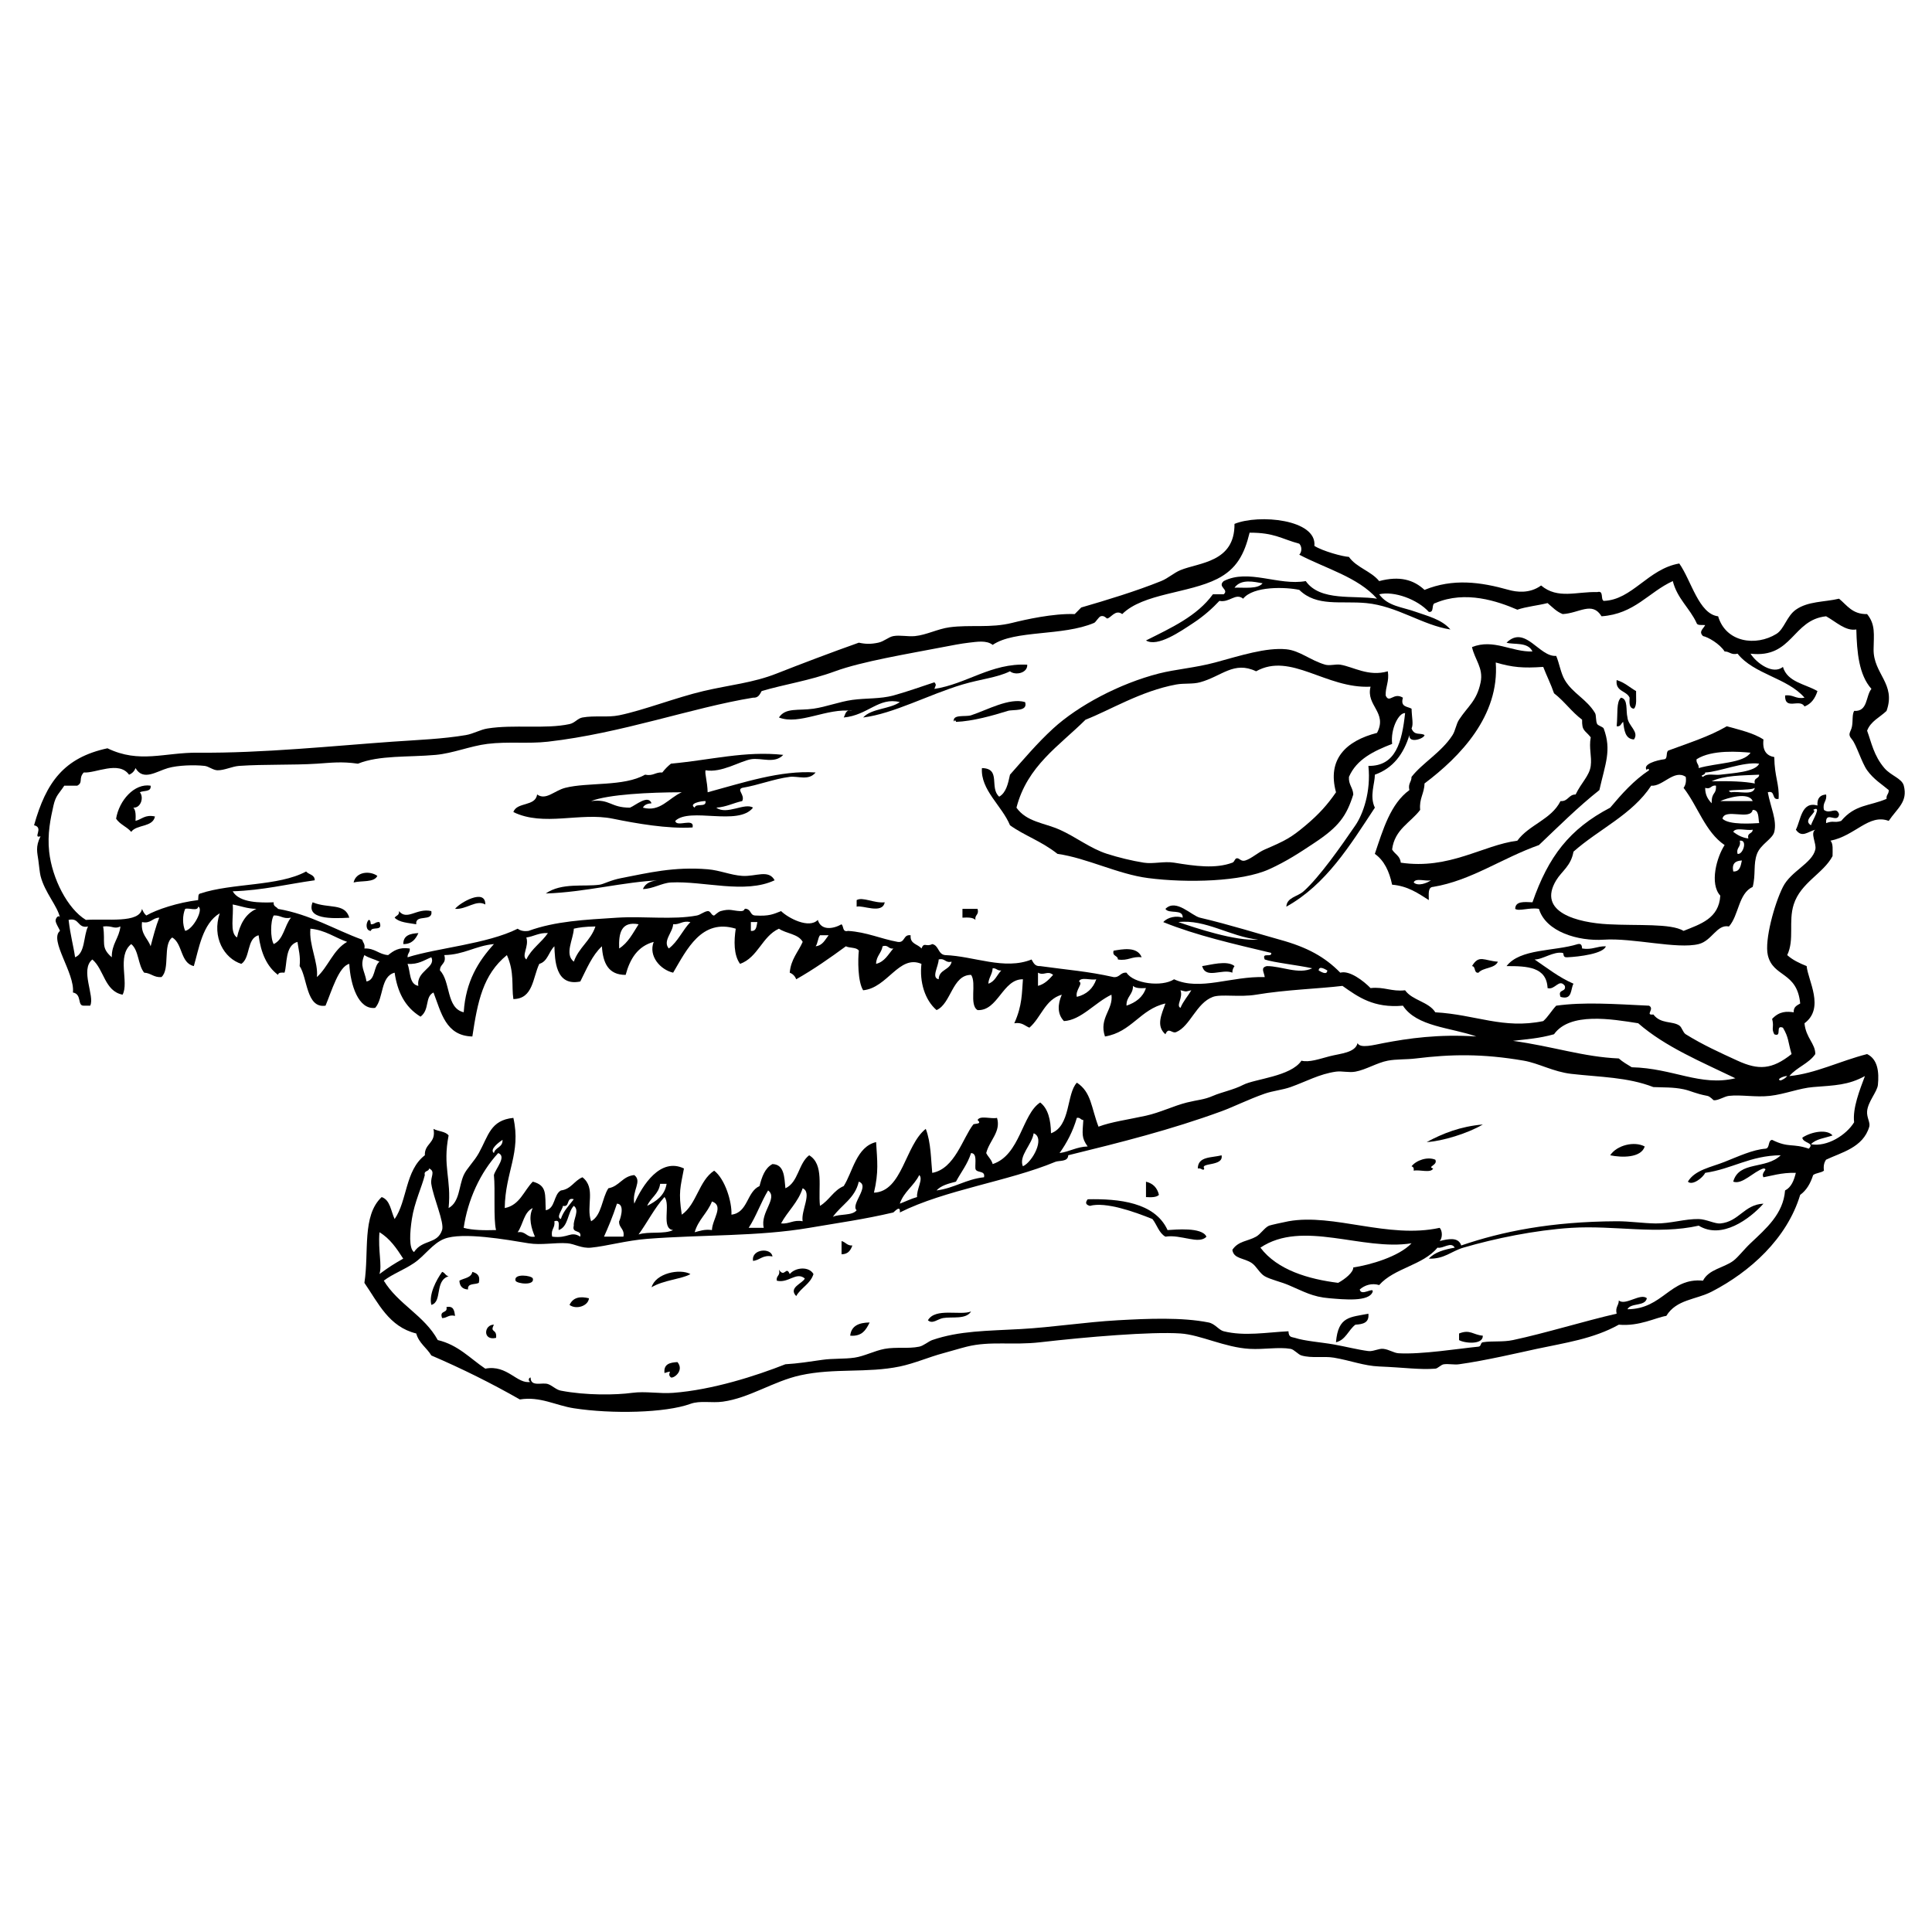 <?xml version="1.0" encoding="UTF-8"?>
<!-- Uploaded to: ICON Repo, www.svgrepo.com, Generator: ICON Repo Mixer Tools -->
<svg fill="#000000" width="800px" height="800px" version="1.1" viewBox="144 144 512 512" xmlns="http://www.w3.org/2000/svg">
 <g fill-rule="evenodd">
  <path d="m511.79 321.9c0.418 2.762-0.648 4.008-0.574 6.41 0.984 2.25 2.059-0.969 4.574 0.586-0.746 2.512 1.184 2.293 2.289 2.914 0.07 2.527 0.539 4.035 0 5.25 0.785 2.023 2.356 1.035 3.438 1.746-0.121 0.973-4.25 2.344-4.008 0-1.547 5.031-4.34 8.793-9.156 10.496 0.008 2.34-1.469 5.695 0 8.742-6.598 9.992-12.863 20.32-23.457 26.234 0.105-2.461 2.949-2.625 4.574-4.078 4.18-3.723 9.906-11.891 13.734-17.492 1.953-2.852 4.164-8.805 3.434-15.738 7.269 0.121 8.902-6.352 9.727-13.992-1.672-0.133-3.902 4.172-3.434 8.16-4.82 1.891-9.402 4.023-11.445 8.746-0.152 2.098 1.059 2.809 1.148 4.664-1.797 5.719-3.824 8.535-10.301 12.824-3.91 2.594-7.34 4.879-12.016 6.996-7.262 3.293-21.68 3.676-32.043 2.336-8.055-1.043-16.203-5.305-24.031-6.418-4.258-3.379-8.828-4.867-12.586-7.578-2.109-5.152-7.836-9.348-7.438-15.156 5.172 0.09 1.883 5.215 4.578 7.578 1.828-1.051 2.352-3.43 2.859-5.828 3.57-4.012 7.125-8.285 11.445-12.242 6.586-6.035 17.531-11.898 28.031-14.578 4.375-1.117 9.723-1.52 14.879-2.914 6.758-1.828 13.508-4.027 18.883-3.5 3.566 0.352 6.348 2.934 10.301 4.082 1.141 0.336 2.824-0.188 4 0 3.461 0.559 7.473 3.258 12.594 1.75zm-34.906 0c-5.918-2.82-9.074 1.328-14.875 2.914-1.945 0.535-4.215 0.203-6.297 0.586-9.383 1.723-17.66 6.867-24.031 9.328-6.945 6.91-15.461 12.227-18.309 23.316 2.711 3.801 7.305 3.996 11.445 5.832 4.309 1.91 8.109 4.984 12.586 6.41 2.957 0.945 6.617 1.848 9.727 2.332 2.481 0.395 5.328-0.43 8.012 0 5.578 0.906 10.938 1.676 15.449 0 0.602-0.219 0.605-1.07 1.145-1.16 0.746-0.129 1.082 0.965 2.289 0.582 1.703-0.547 3.34-2.137 5.148-2.914 5.508-2.375 6.941-3.109 10.871-6.418 3.512-2.949 5.766-5.488 8.012-8.742-2.394-8.758 2.629-13.629 10.871-15.742 2.863-5.457-3.016-7.195-1.715-12.246-11.809 0.598-21.125-9.223-30.328-4.078z"/>
  <path d="m572.43 324.23c2.074 0.605 3.441 1.934 5.148 2.914-0.066 1.68 0.312 3.816-0.574 4.664-1.25-0.086-1.227-1.469-1.141-2.914-0.809-1.898-3.809-1.562-3.434-4.664"/>
  <path d="m573.58 328.89c1.945 0.348 1.238 3.402 1.715 5.246 0.168 2.238 3.184 3.766 1.715 5.832-2.34-0.141-2.566-2.434-2.856-4.664-0.582 0.375-0.594 1.34-1.719 1.164 0.336-3.398-0.152-6.438 1.145-7.578"/>
  <path d="m183.92 352.21c0.211 1.77-1.863 1.211-2.859 1.75 1.117 1.309 0.309 4.188-1.715 4.078 0.656 0.691 0.645 2.062 0.57 3.5 1.695-0.41 2.492-1.734 5.152-1.164-0.574 2.918-4.852 2.055-6.297 4.078-1.137-1.367-3.027-1.969-4.004-3.496 0.797-4.828 4.844-9.438 9.152-8.746"/>
  <path d="m244 376.12c-0.871 1.832-4.172 1.188-6.293 1.746 0.641-2.891 4.312-3.168 6.293-1.746"/>
  <path d="m272.61 383.7c-2.371-1.367-4.961 1.355-8.012 1.164 1.145-1.574 8.082-5.602 8.012-1.164"/>
  <path d="m378.46 383.12c-0.625 3.262-5.965 0.645-7.438 1.16v-1.746c1.625-0.934 4.617 0.887 7.438 0.586"/>
  <path d="m226.84 383.12c4.254 1.75 8.562 0.082 9.73 4.078-4.711 0.27-11.52 0.43-9.73-4.078"/>
  <path d="m399.06 384.86h4.004c0.477 1.648-0.805 1.512-0.57 2.918-0.676-0.676-2.019-0.664-3.434-0.586v-2.332"/>
  <path d="m249.73 385.45c2.184 2.637 4.691-0.902 8.582 0 0.508 3.043-4.328 0.641-4.004 3.492-2.109-0.379-4.504-0.461-5.723-1.746 0.367-0.594 1.312-0.605 1.145-1.746"/>
  <path d="m241.71 387.78c0.555 0.016 0.445 0.711 0.57 1.16 1.027 0.078 1.207-0.711 2.289-0.578 1.066 2.637-2.055 1.012-2.289 2.332-1.453-0.059-1.352-2.176-0.57-2.914"/>
  <path d="m254.88 391.28c-0.738 1.586-1.703 2.93-4.004 2.914-0.012-2.344 1.84-2.785 4.004-2.914"/>
  <path d="m569.57 394.78c-0.648 1.949-6.992 2.769-10.297 2.914-1.285 0.055-0.711-1.09-1.145-1.168-2.461-0.445-5.277 1.75-7.441 1.75 3.324 2.246 6.422 4.731 10.301 6.414-0.828 1.484-0.23 4.426-3.434 3.496-0.828-2.203 1.574-1.117 1.145-2.914-1.531-2.082-2.598 1.191-4.578 0.582-0.254-5.606-5.344-5.848-10.871-5.828 3.602-4.688 12.617-3.863 18.887-5.832 0.973-0.215 1.078 0.457 1.141 1.168 2.715 0.43 3.938-0.66 6.293-0.582"/>
  <path d="m446.55 397.69c-2.613-0.332-3.566 1.031-6.293 0.582-0.012-1.16-1.562-0.742-1.145-2.332 2.16-0.344 6.277-1.254 7.438 1.75"/>
  <path d="m540.96 398.86c-0.836 1.871-3.902 1.465-5.144 2.914-1.32 0.18-0.637-1.684-1.719-1.746 1.852-3.148 3.207-1.418 6.863-1.168"/>
  <path d="m471.16 400.02c-0.301 0.469-0.598 0.945-0.57 1.746-2.789-1.133-7.019 1.82-8.012-1.746 1.996-0.234 6.59-1.656 8.582 0"/>
  <path d="m536.96 442c-3.867 2.328-10.809 4.457-14.875 4.664 4.242-2.285 8.902-4.144 14.875-4.664"/>
  <path d="m579.87 447.83c-0.984 3.09-6.168 2.961-9.156 2.332 1.754-2.684 6.398-3.82 9.156-2.332"/>
  <path d="m524.37 451.33c0.754 1.461-2.262 1.824-0.57 2.332-0.613 1.324-3.598 0.223-5.152 0.582 0.094-0.676-0.125-1.039-0.574-1.164 1.266-1.625 4.25-2.617 6.297-1.75"/>
  <path d="m447.7 457.16c1.848 0.449 2.996 1.613 3.43 3.5-0.672 0.672-2.023 0.66-3.43 0.582v-4.082"/>
  <path d="m463.72 471.73c-1.992 2.195-6.777-0.688-10.871 0-1.719-0.965-2.238-3.156-3.434-4.664-4.676-1.902-12.438-4.66-16.59-3.496-1.191-0.328-1.215-0.91-0.574-1.75 8.266-0.168 17.789 0.793 21.168 8.164 1.992-0.105 9.117-0.863 10.301 1.746"/>
  <path d="m367.02 472.9c1.09 0.25 1.441 1.254 2.863 1.168-0.457 1.285-1.148 2.328-2.863 2.332v-3.5"/>
  <path d="m348.71 476.98c-2.613-0.523-3.242 0.973-5.148 1.168-0.5-3.203 4.836-3.586 5.148-1.168"/>
  <path d="m359.58 481.64c-0.832 2.648-3.332 3.606-4.578 5.836-2.168-2.254 1.672-3.324 2.289-4.664-2.285-1.914-4.367 1.355-7.438 0.582-0.234-1.406 1.047-1.266 0.574-2.914 1.523 2.312 1.887-1.184 2.859 1.16 1.512-1.816 5.113-2.094 6.293 0"/>
  <path d="m326.97 481.64c-2.023 1.266-7.281 1.621-10.297 3.504 1.047-3.727 7.484-5.039 10.297-3.504"/>
  <path d="m261.17 481.06c0.75 0.203 0.898 1.023 1.719 1.164-3.773 1.148-1.598 6.809-4.578 7.582-0.703-2.75 1.266-6.531 2.859-8.746"/>
  <path d="m269.18 481.06c1.18 0.348 2.168 0.902 1.715 2.91-0.996 0.543-3.07-0.016-2.859 1.754-1.457-0.07-2.219-0.852-2.289-2.332 1.223-0.699 3.117-0.711 3.434-2.332"/>
  <path d="m285.2 482.81c0.582 1.996-4.297 1.387-4.578 0.582-0.578-2 4.301-1.391 4.578-0.582"/>
  <path d="m300.08 488.06c-0.184 2.062-3.426 3.078-5.152 1.75 0.992-2.07 2.883-2.32 5.152-1.75"/>
  <path d="m262.31 490.39c1.922-0.402 2.09 0.977 2.289 2.332-1.746-0.422-2.086 0.594-3.434 0.582-0.828-2.207 1.57-1.121 1.145-2.914"/>
  <path d="m401.35 491.55c-1.375 2.195-5.008 1.328-7.438 1.75-1.422 0.246-2.793 1.688-4.004 0.582 1.965-3.402 8.574-1.188 11.441-2.332"/>
  <path d="m506.63 492.14c0.285 2.426-1.449 2.797-3.434 2.914-1.867 1.398-2.531 4.027-5.148 4.664 0.57-6.981 3.82-6.59 8.582-7.578"/>
  <path d="m374.46 494.47c-0.941 1.949-2.031 3.758-5.148 3.496 0.281-2.629 2.328-3.461 5.148-3.496"/>
  <path d="m274.9 495.05c-1.191 2.258 0.852 0.949 0.57 3.496-3.613 0.852-3.238-3.519-0.57-3.496"/>
  <path d="m536.96 497.97c0.102 2.508-4.902 2.012-6.293 1.168v-1.75c2.941-1.168 3.711 0.371 6.293 0.582"/>
  <path d="m320.1 507.88c-0.285-2.43 1.453-2.797 3.434-2.914 1.844 2.238-0.91 4.336-1.715 4.082-1.395-1.098 1.121-2.117-1.719-1.168"/>
  <path d="m337.84 465.9c4.422-0.547 4-6.031 7.441-7.578 0.633-2.465 1.418-4.773 3.43-5.832 3.144 0.098 3.133 3.418 3.434 6.414 3.445-1.543 3.434-6.606 6.297-8.746 3.996 2.43 2.328 8.469 2.859 13.41 2.426-1.414 3.59-4.113 6.293-5.246 2.383-3.719 3.336-10.414 8.582-11.66 0.305 5.043 0.727 7.922-0.57 13.406 7.562-0.293 8.23-12.574 13.73-16.906 1.414 3.602 1.383 8.441 1.715 11.66 5.981-1.062 8.066-9.219 10.875-12.824 0.234-0.301 2.516 0.008 1.141-1.168 0.609-1.32 3.598-0.219 5.152-0.582 1.109 3.68-2.004 5.949-2.863 9.328 0.516 1.031 1.387 1.703 1.719 2.914 7.305-2.394 7.727-13.16 12.586-16.324 2.066 1.594 2.805 4.531 2.863 8.164 5.281-1.891 4.062-10.523 6.867-13.41 3.859 2.535 3.762 6.559 5.723 11.66 3.32-1.262 7.75-1.852 12.586-2.914 3.777-0.832 7.312-2.613 10.871-3.5 2.898-0.719 4.473-0.703 6.863-1.746 2.234-0.977 5.5-1.613 8.016-2.918 3.082-1.602 12.629-2.207 15.445-6.41 2.059 0.527 4.863-0.5 7.438-1.168 2.852-0.742 6.828-0.906 7.438-3.496 0.641 1.512 4.359 0.477 6.867 0 6.582-1.254 14.559-2.418 24.605-1.75-6.797-2.402-15.797-2.562-19.457-8.164-7.738 0.695-11.852-2.301-16.02-5.246-6.184 0.75-15.016 1.008-22.887 2.332-4.336 0.73-9.301-0.211-11.445 0.582-4.441 1.645-5.996 7.766-9.727 9.328-1.16 0.488-2.008-1.477-2.859 0.582-2.57-2.227-1.008-5.297 0-8.16-6.711 1.52-8.953 7.59-16.02 8.746-1.672-4.894 2.277-7.141 1.715-11.078-4.422 2.117-8.062 6.758-12.586 6.996-1.777-1.84-1.703-4.394-0.574-6.996-4.465 1.281-5.473 6.082-8.582 8.742-1.238-0.488-1.953-1.508-4.004-1.164 2.16-4.781 1.992-8.086 2.289-11.66-5.363-0.098-6.613 8.449-12.02 8.164-2.305-1.34-0.191-7.188-1.715-9.328-5.012-0.039-5.273 7.644-9.152 9.328-3.094-2.644-4.562-7.481-4.008-12.246-5.941-2.539-8.965 6.375-15.449 6.996-1.465-2.344-1.398-8.195-1.145-10.492-0.578-0.965-2.426-0.633-3.43-1.164-4.215 3.09-8.504 6.102-13.164 8.742-0.32-0.84-0.891-1.422-1.715-1.75 0.305-3.574 2.25-5.481 3.434-8.16-1.148-2.137-4.363-2.164-6.293-3.496-4.484 2.035-5.516 7.594-10.301 9.324-1.727-2.34-1.637-6.164-1.145-9.324-9.055-2.769-12.984 5.535-16.594 11.656-3.359-0.762-6.613-4.387-5.152-8.16-4.219 1.141-6.289 4.473-7.434 8.746-4.606 0.027-6.031-3.188-6.293-7.578-2.598 2.406-4.035 5.992-5.723 9.328-6.672 1.383-6.723-5.867-6.867-9.328-1.496 1.391-1.758 4.039-4.004 4.66-1.754 3.66-1.598 9.262-6.867 9.328-0.531-3.512 0.336-7.066-1.715-11.656-6.352 5.176-7.758 12.301-9.156 21.57-7.09-0.164-8.254-6.363-10.301-11.66-2.348 1.172-0.93 4.504-3.434 6.41-4.269-2.609-6.148-6.762-6.863-11.66-3.812 0.98-2.871 6.793-5.152 9.328-4.441 0.562-6.57-6.066-6.863-11.66-2.801 0.656-4.688 7.269-6.297 11.078-5.16 0.785-4.766-7.438-6.863-10.492 0.277-2.621-0.293-4.371-0.574-6.414-3.367 0.938-2.699 6.062-3.434 8.16-0.812-0.047-1.621-0.094-1.715 0.586-2.981-2.211-4.551-5.859-5.152-10.496-3.191 0.828-2.137 5.981-4.574 7.578-4.555-1.438-7.844-7.09-5.723-13.406-4.606 2.746-5.527 9.473-6.867 13.992-3.598-0.801-2.926-5.961-5.723-7.578-2.559 1.859-0.5 8.426-2.859 10.492-2.059 0.152-2.758-1.074-4.578-1.168-1.66-2-1.402-5.953-3.434-7.578-3.914 3.188-0.508 10.152-2.289 13.41-4.801-0.941-4.879-6.688-8.008-9.328-3.348 2.707 0.723 9.75-0.574 12.242h-1.715c-1.762 0.059-0.395-3.027-2.859-3.496 0.574-5.098-6.383-13.914-3.434-16.324-0.16-0.574-1.312-2.203-1.148-2.914 0.199-0.855 0.996-1.348 1.148-0.586-0.602-3.051-4.027-6.617-5.152-11.074-0.191-0.762-0.398-2.719-0.57-4.082-0.273-2.113-0.836-3.578 0.57-6.414-2.215 0.66 1-2.336-1.715-2.918 3.207-11.426 7.941-17.922 19.453-20.402 8.52 4.113 15.078 1.078 24.031 1.164 16.965 0.168 36.301-1.844 51.496-2.914 6.797-0.477 13.246-0.703 19.453-1.75 1.973-0.332 3.801-1.438 5.723-1.746 7.004-1.125 15.336 0.211 21.742-1.168 1.469-0.316 2.113-1.512 3.434-1.75 3.262-0.582 6.652 0.051 9.727-0.582 6.535-1.344 15.145-4.734 22.316-6.414 7.121-1.668 13.133-2.164 19.453-4.664 6.106-2.41 14.711-5.68 21.742-8.164 1.871 0.398 3.215 0.406 5.148 0 1.539-0.32 2.731-1.516 4.008-1.746 1.812-0.324 3.809 0.191 5.723 0 3.047-0.301 6.023-1.906 9.152-2.332 5.461-0.742 10.879 0.27 16.594-1.168 3.488-0.871 10.922-2.547 16.594-2.332 0.586-0.57 1.16-1.152 1.719-1.746 6.766-1.965 14.5-4.312 21.168-6.996 1.93-0.781 3.348-2.176 5.148-2.914 4.879-2.016 14.406-2.008 14.305-12.246 6.441-2.641 21.871-1.211 21.172 5.832 2.246 1.41 7.504 2.836 9.152 2.914 1.984 2.836 5.863 3.742 8.016 6.414 5.461-1.453 9.156-0.336 12.016 2.332 7.547-3.09 14.848-2.106 22.312 0 2.004 0.562 5.519 1.074 8.586-1.168 4.422 3.715 9.426 1.574 14.871 1.75 1.848-0.523 0.809 1.898 1.719 2.332 7.559-0.242 11.758-8.496 20.027-9.91 3.191 4.519 5.168 13.387 10.297 13.992 2.055 6.961 10.039 8.02 15.453 4.66 2.059-1.273 2.727-4.703 5.144-6.41 3.234-2.281 7.547-1.992 11.449-2.914 2.109 1.73 3.535 4.164 7.434 4.078 2.262 2.781 1.766 5.398 1.719 9.328-0.086 6.543 6.023 9.121 3.43 16.328-1.754 1.707-4.199 2.715-5.148 5.246 1.141 3.086 1.754 6.606 4.582 9.91 1.73 2.027 4.648 2.723 5.144 4.664 1.105 4.269-1.684 5.918-4.004 9.328-5.258-1.973-8.875 3.965-15.445 5.25 0.785 0.75 0.562 2.531 0.566 4.078-2.441 4.633-8.434 6.996-10.297 12.828-1.453 4.555 0.258 9.277-1.719 13.41 1.414 1.281 3.231 2.152 5.152 2.914 0.336 3.797 4.879 11.109-0.574 15.156 0.359 3.867 2.894 5.387 2.863 8.16-1.719 2.527-4.949 3.508-6.867 5.832 6.848-0.656 13.336-3.973 20.598-5.832 2.867 1.398 3.191 4.832 2.863 8.164-0.18 1.824-2.652 4.441-2.863 6.996-0.137 1.656 0.891 2.981 0.574 4.082-1.617 5.578-7.496 6.848-11.445 8.746-0.48 0.676-0.754 1.562-0.57 2.914-0.754 0.594-2.113 0.57-2.863 1.168-0.699 2.199-1.758 4.035-3.434 5.246-3.504 11.613-13.32 20.418-23.457 25.648-4.148 2.148-9.344 2.027-12.016 6.418-2.801 0.434-7.129 2.828-12.59 2.332-6.75 3.773-14.324 4.82-21.742 6.41-4.231 0.91-13.711 3.137-20.598 4.082-1.293 0.18-2.594-0.16-4.008 0-0.785 0.09-1.602 1.117-2.285 1.168-4.324 0.316-7.863-0.293-14.875-0.582-4.106-0.172-7.594-1.59-12.016-2.336-2.711-0.453-5.836 0.219-8.586-0.582-0.855-0.25-1.934-1.586-2.863-1.75-3.16-0.543-7.07 0.215-10.871 0-6.59-0.371-12.988-3.723-18.309-4.078-7.789-0.527-24.992 0.926-37.191 2.332-7.352 0.844-13.156-0.395-19.453 1.164-1.906 0.477-4.356 1.234-6.293 1.75-3.699 0.988-7.551 2.688-11.441 3.5-8.707 1.809-17.352 0.367-26.32 2.328-7.234 1.586-13.5 6.023-20.602 6.996-2.984 0.414-5.988-0.359-8.582 0.582-6.602 2.41-20.797 2.727-30.898 1.168-4.809-0.742-8.926-3.207-14.305-2.332-7.457-4.254-15.27-8.148-23.457-11.66-1.23-2.051-3.289-3.258-4.004-5.828-7.234-1.77-10.043-8.043-13.734-13.414 1.281-8.211-0.695-17.777 4.578-22.734 2.285 0.781 2.438 3.734 3.434 5.828 3.359-4.816 2.766-12.895 8.008-16.906-0.125-3.238 3.047-3.113 2.289-6.996 1.227 0.695 3.199 0.633 4.008 1.75-1.621 8.305 0.766 11.375 0 19.238 2.973-1.656 2.664-5.762 4.004-8.742 0.785-1.75 2.75-3.574 4.004-5.832 2.562-4.617 3.047-8.707 9.156-9.328 2.09 9.297-2.156 14.285-2.289 23.902 4.012-0.77 5.039-4.582 7.438-6.996 3.871 1.035 3.207 3.383 3.434 7.578 2.578-0.48 2.031-4.144 4.008-5.246 2.727-0.328 3.531-2.617 5.719-3.496 3.672 2.898 0.863 7.629 2.289 11.66 2.852-1.562 2.832-6.059 4.578-8.746 2.93-0.512 3.719-3.207 6.867-3.496 2.168 1.676-0.668 4.055 0 7.578 2.172-4.926 6.914-12.309 13.16-9.328-0.93 5.023-1.512 6.191-0.574 12.242 3.969-2.758 4.512-9.008 8.582-11.66 2.879 2.195 4.746 8.273 4.578 11.66zm294.1-104.36c3.707-4.402 7.457-3.879 12.016-5.832-0.129-1.102 0.645-1.285 0.574-2.328-1.715-1.473-3.965-2.801-5.723-5.25-1.422-1.984-2.875-6.848-4.004-8.16-1.34-1.559-0.297-1.859 0-3.5 0.27-1.512-0.004-3.121 0.57-4.078 3.676 0.242 3.016-3.926 4.578-5.832-3.324-3.715-3.852-9.695-4.004-15.742-2.863 0.5-5.402-2.062-8.012-3.496-8.992 0.941-8.855 11.188-20.027 9.91 1.559 2.477 5.949 5.691 8.586 3.5 1.184 4.039 5.871 4.508 9.152 6.41-0.605 1.91-1.629 3.391-3.434 4.082-1.223-2.223-5.238 1.191-5.144-2.918 2.211-0.309 2.789 1.043 5.144 0.586-4.555-5.269-13.395-6.172-17.738-11.66-1.746 0.422-2.086-0.594-3.43-0.582-1.289-2.039-4.414-3.828-5.723-4.082-1.242-1.211 0.07-1.883 0.57-2.914-0.855-0.102-2.109 0.207-2.289-0.586-1.844-3.949-5.121-6.438-6.293-11.074-6.449 2.949-10.125 8.727-18.883 9.328-2.492-4.066-5.918-0.805-10.297-0.586-1.66-0.641-2.746-1.859-4.008-2.914-2.594 0.656-5.578 0.922-8.008 1.75-5.176-2.227-13.719-5.188-21.742-1.75-1.18 0.16-0.137 2.582-1.719 2.332-3.019-3.316-9.191-5.598-13.156-4.664 2.285 3.203 6.144 3.363 9.727 4.664 2.769 1.008 6.867 1.945 9.152 4.664-7.383-1.129-14.137-6.227-22.316-6.996-6.707-0.637-13.105 1.043-17.734-3.496-3.531-0.77-12.164-1.078-14.875 2.332-2.023-1.633-3.57 1.113-6.297 0.582-1.762 1.895-4.125 4.027-6.867 5.828-3.457 2.277-9.512 6.504-12.586 4.664 6.641-3.336 13.52-6.434 17.734-12.242h2.863c1.5-1.281-1.773-1.938 0-3.496 6.543-3.352 14.488 1.293 21.742 0 3.84 5.469 12.824 3.688 18.883 4.664-5.062-5.731-13.551-7.957-20.598-11.66 0.73-0.766 0.73-2.152 0-2.914-4.695-1.25-6.562-2.945-13.164-2.918-1.395 5.754-3.457 9.645-8.578 12.242-7.59 3.848-19.605 3.805-25.18 9.328-1.816-1.359-3.016 1.09-4.004 1.168-0.156 0.012-0.77-0.906-1.715-0.582-0.527 0.18-1.305 1.57-1.719 1.746-8.359 3.574-21.055 1.828-26.891 5.832-1.68-1.316-4.285-0.797-6.293-0.586-1.98 0.219-4.754 0.758-6.867 1.168-9.297 1.801-21.512 3.805-28.609 6.414-6.852 2.519-13.43 3.445-19.457 5.246-0.496 0.855-0.852 1.848-2.285 1.75-16.254 2.652-34.637 9.406-54.355 11.66-5.266 0.602-10.613-0.086-16.023 0.582-4.551 0.562-9.145 2.504-13.73 2.918-7.312 0.656-14.914 0.039-20.598 2.332-4.43-0.637-7.16-0.238-10.871 0-6.445 0.41-13.871 0.121-20.602 0.582-1.859 0.125-3.856 1.18-5.723 1.164-1.191-0.012-2.348-1.043-3.434-1.164-2.742-0.305-7.059-0.184-9.723 0.582-3.039 0.871-6.547 3.512-8.586 0-0.32 0.84-0.895 1.422-1.715 1.75-2.719-3.781-8.855-0.332-12.016-0.582-1.449 1.574-0.082 2.641-1.719 3.496h-3.434c-1.316 2.027-2.25 2.543-2.859 5.246-0.773 3.434-1.66 7.551-1.145 12.242 0.777 7.109 4.879 15.152 9.727 18.078 5.57-0.379 14.141 0.98 14.879-2.918 0.277 0.691 0.605 1.32 1.145 1.75 2.723-1.578 8.371-3.441 13.73-4.082 0.09-0.688-0.098-1.652 0.574-1.746 8.484-2.82 20.684-1.855 28.035-5.832 0.695 0.844 2.285 0.781 2.289 2.328-7.223 1.004-13.785 2.672-21.742 2.918 1.789 3.137 7.481 3.047 10.871 2.918-0.172 1.145 0.773 1.152 1.145 1.746 8.633 1.504 14.875 5.441 22.316 8.164 0.176 0.785 0.812 1.113 0.57 2.332 2.801-0.133 3.797 1.57 6.293 1.75 1.395-1.113 2.828-2.172 5.723-1.75 0.129 1.102-0.645 1.285-0.57 2.332 7.762-2.473 21.129-3.531 29.18-7.578 0.664 0.488 1.531 0.766 2.859 0.582 7.176-2.602 14.871-2.949 23.461-3.5 7.164-0.457 14.777 0.625 21.172-0.582 0.895-0.168 1.883-1.051 2.856-1.164 0.793-0.094 1 1.246 1.719 1.164 0.105-0.016 1.047-0.977 1.719-1.164 2.492-0.703 3.129-0.098 5.148 0 1.578 0.074 0.77-0.848 1.719-0.586 1.297 0.363 0.922 1.672 2.289 1.75 3.703 0.215 4.742-0.336 6.863-1.164 1.836 1.812 7.383 4.773 9.727 2.332 0.863 2.875 4.012 2.441 6.293 1.16 0.613 0.547 0.18 2.152 1.719 1.754 5.016 0.328 8.625 2.09 13.16 2.914 2.023 0.316 1.406-2.066 3.434-1.75-0.23 2.375 1.941 2.301 2.859 3.5 0.738-1.828 1.184-0.301 2.859-1.168 1.777 0.332 1.508 2.742 3.438 2.918 7.625 0.266 15.688 4.059 22.883 1.164 0.5 0.852 0.859 1.848 2.289 1.75 7.574 1.051 12.391 1.344 19.457 2.914 1.672 0.152 1.754-1.32 3.43-1.168 1.793 2.914 9.41 3.859 12.59 1.75 6.91 3.168 15.117-0.871 24.031-0.582-0.172-1.359-1.223-2.512 0.57-2.914 3.84-0.016 8.414 2.297 12.016 0.582-4.102-0.887-10.156-1.516-12.586-2.332-0.891-2.07 1.941-0.355 1.719-1.75-9.891-2.363-19.879-4.621-28.609-8.16 1.172-1.355 3.609-1.758 5.148-1.168 0.121-2.453-3.707-0.891-4.578-2.332 2.809-2.84 6.926 1.816 9.156 2.332 7.668 1.785 16.16 4.453 21.172 5.832 7.219 1.98 11.902 4.539 16.016 8.742 2.438-0.711 6.211 2.219 8.016 4.082 3.637-0.406 5.512 0.988 9.152 0.582 1.922 2.707 6.219 2.996 8.012 5.832 10.754 0.609 17.969 4.527 28.605 2.332 1.32-1.184 2.211-2.805 3.434-4.082 7.258-1.016 15.086-0.461 24.605 0 1.594 0.867-1.211 2.606 1.145 2.332 1.988 2.586 5.008 1.664 6.867 2.918 0.727 0.488 0.941 1.852 1.719 2.328 4.566 2.836 9.102 4.875 13.727 7 5.527 2.535 9.098 2.387 14.305-1.754-0.977-3.367-0.727-4.371-2.285-6.996-2.18-0.855-0.113 2.609-2.289 1.75-0.871-1.68 0.016-1.82-0.574-4.082 1.969-2.098 3.906-1.996 5.723-1.746-0.098-1.461 0.879-1.824 1.715-2.332-0.816-8.539-7.215-6.883-8.582-12.824-0.902-3.941 1.746-13.594 4.008-18.074 2.121-4.207 7.738-6.242 8.582-9.91 0.371-1.613-1.438-4.356 0-5.25-2.008 0.508-3.551 2.281-5.152 0 1.309-2.527 1.465-7.629 5.723-6.414-0.148-1.898 0.684-2.805 2.289-2.914 0.281 1.84-1.031 2.059-0.57 4.082 1.656 1.262 3.289-1.062 4.008 1.164-0.355 2.633-3.66-1.129-3.438 2.332 2.055-0.766 2.098 0.039 4.004-0.582zm-160.78-61.801c2.789-0.07 6.141 0.426 7.441-1.164-2.207-0.371-5.676-1.273-7.441 1.164zm152.77 62.965c0.293-1.133 3.062-5.481 0.57-4.078 1.504 0.453-3.047 2.637-0.57 4.078zm-417.12 29.738c0.766-3.496 2.227-6.277 5.148-7.582-2.449-0.031-4.191-0.785-6.293-1.164 0.32 2.977-0.875 7.496 1.145 8.746zm-13.734-7.582c-0.742 1.695-0.742 4.137 0 5.832 2.211-0.438 5.004-5.953 3.434-6.418-0.074 1.293-2.426 0.25-3.434 0.586zm23.461 9.328c2.633-1.207 2.836-4.879 4.578-6.996-2.16 0.449-2.734-0.711-4.578-0.582-0.902 1.488-0.902 6.09 0 7.578zm-34.902-5.828c-0.367 3.285 1.531 4.266 2.285 6.414 0.691-2.606 1.355-5.231 2.289-7.582-1.875 0.031-2.188 1.656-4.574 1.168zm-17.738 9.328c2.734-1.102 2.164-5.57 3.434-8.164-2.871 0.594-2.188-2.434-5.152-1.746 0.527 4.414 1.273 6.769 1.719 9.91zm292.38-9.328c4.434 1.516 15.031 5.09 21.168 4.664-7.477-0.82-13.965-5.473-21.168-4.664zm-133.89 0.578c-0.059 2.102-2.844 4.453-1.145 6.418 2.43-1.805 3.629-4.856 5.723-6.996-2.156-0.449-2.734 0.711-4.578 0.578zm20.602 1.754c1.508 0.176 1.473-1.219 1.715-2.332h-1.715zm-34.906 4.664c2.367-1.477 3.648-4.059 5.152-6.418-4.648-0.844-5.305 2.375-5.152 6.418zm-134.46 2.332c-0.051-3.551 1.938-5.023 2.289-8.164-1.734 0.801-2.047-0.277-4.578 0 0.676 4.316-0.766 5.512 2.289 8.164zm122.45-7.578c-0.117 2.781-2.551 6.777 0 8.742 1.289-3.738 4.469-5.555 5.723-9.328-2.894 0.039-4.328 0.27-5.723 0.586zm-68.086 12.824c3.027-2.746 4.316-7.258 8.008-9.328-3.277-1.133-5.727-3.106-9.727-3.496-0.445 4.281 2.141 8.977 1.719 12.824zm55.5-10.492c0.785 2.391-1.379 4.758 0 5.828 1.367-2.887 4.004-4.473 5.723-6.996-2.418-0.133-3.695 0.898-5.723 1.168zm76.668 2.332c1.898-0.207 2.484-1.75 3.438-2.918h-2.289c-0.586 0.766-0.562 2.148-1.148 2.918zm-98.41 2.332c0.656 2.414-1.203 2.269-1.145 4.078 2.852 2.922 1.609 10.02 6.293 11.078 0.527-8.207 3.883-13.535 8.012-18.074-4.902 0.449-7.91 2.828-13.16 2.918zm114.43 2.328c2.309-0.566 3.223-2.547 4.578-4.078-1.379 0.238-1.242-1.066-2.859-0.582-0.293 1.84-1.688 2.555-1.719 4.66zm-135.04 4.668c2.438-0.434 1.797-4 3.434-5.25-1.281-0.637-2.867-0.965-4.004-1.746-1.281 2.992 0.039 3.981 0.57 6.996zm10.875-4.668c0.793 2.109 0.402 5.418 2.859 5.832-0.629-3.957 4.762-4.844 3.434-7.578-1.926 0.758-3.422 1.953-6.293 1.746zm140.75 4.082c0.059-2.66 3.008-2.375 3.434-4.664-1.754 0.426-1.684-1.008-3.434-0.582-0.02 1.781-2.039 4.867 0 5.246zm13.16 1.168c1.762-0.539 2.285-2.336 3.434-3.5-1.082 0.133-1.262-0.656-2.289-0.582-0.098 1.652-1.047 2.43-1.145 4.082zm89.832-3.5c-0.352-0.168-2.203-1.449-2.289 0 0.348 0.172 2.203 1.453 2.289 0zm-76.672 4.082c1.812-0.484 2.91-1.699 4.008-2.914-1.578-1.254-2.394 0.336-4.008-0.586zm10.301 2.914c2.606-0.645 4.305-2.219 5.148-4.664-1.371 0.355-4.152-0.73-4.578 0.586 1.211 0.527-1.078 2.34-0.57 4.078zm13.156 2.332c2.426-0.832 4.328-2.195 5.152-4.664-1.41 0.078-2.758 0.09-3.434-0.582 0.035 2.371-1.812 2.816-1.719 5.246zm14.305 0.582c0.727-1.785 1.949-3.066 2.863-4.664-1.762 0.406-1.102 0.406-2.863 0 0.75 1.984-1.273 4.07 0 4.664zm121.3 4.082c-7.055-1.117-18.109-3-22.312 2.914-4.051 1.129-6.914 1.262-10.871 1.75 10.684 1.477 18.609 4.258 28.035 4.664 1.02 0.906 2.242 1.605 3.438 2.332 11.074 0.266 18.129 5.148 27.461 2.918-9.059-4.379-18.555-8.305-25.75-14.578zm57.219 26.238c-0.441-3.746 1.492-8.57 2.863-12.246-4.438 2.426-7.887 2.453-13.734 2.918-3.637 0.289-7.492 1.887-11.441 2.332-3.789 0.426-7.66-0.367-10.871 0-1.203 0.137-2.809 1.258-4.008 1.164-0.152-0.016-0.926-1.016-1.715-1.164-3.223-0.602-4.336-1.344-6.297-1.754-2.848-0.59-5.269-0.449-8.008-0.578-6.84-2.652-14.09-2.625-21.742-3.5-4.773-0.547-8.625-2.816-12.586-3.496-11-1.898-19.34-1.719-28.609-0.586-2.559 0.316-5.137 0.145-7.438 0.586-2.848 0.539-5.754 2.394-8.586 2.91-1.73 0.32-3.535-0.223-5.148 0-4.387 0.617-7.856 2.606-12.02 4.086-2.164 0.77-4.672 0.98-6.863 1.746-4.258 1.492-8.367 3.543-11.445 4.664-13.477 4.922-26.527 8.199-40.621 11.66-0.047 1.82-2.402 1.32-3.434 1.75-12.496 5.191-29.113 7.371-41.195 13.41 0.242-2.219-1.574-0.035-1.719 0-7.883 1.844-14.195 2.691-22.312 4.078-13.492 2.309-28.188 1.773-42.914 2.914-5.523 0.43-10.84 1.949-14.879 2.332-2.555 0.25-4.356-1.02-6.293-1.16-3.312-0.242-6.867 0.562-10.301 0-5.652-0.934-17.523-3.062-22.312-1.172-3.125 1.238-5.207 4.535-8.012 6.418-2.859 1.918-5.613 2.84-8.012 4.664 3.789 6.242 10.766 9.242 14.305 15.742 5.418 1.281 8.566 4.875 12.59 7.578 5.891-1.141 8.426 4.231 12.016 3.496-0.578-0.008-0.719-1.02 0-1.164-0.047 2.606 3.055 1.234 4.578 1.746 1.203 0.406 2.148 1.508 3.434 1.75 6.758 1.301 14.59 1.164 18.879 0.582 3.555-0.48 7.242 0.277 10.871 0 10.398-0.781 21.969-4.5 29.754-7.578 3.293-0.188 6.422-0.688 9.727-1.164 2.918-0.422 5.832-0.184 8.586-0.586 2.594-0.375 5.312-1.836 8.008-2.332 3.023-0.551 6.234 0.023 9.156-0.582 1.152-0.238 2.492-1.426 3.43-1.746 7.234-2.481 14.453-2.418 23.461-2.918 8.418-0.469 16.961-1.836 25.75-2.332 7.898-0.441 16.938-0.828 24.031 0.586 1.738 0.348 2.699 2.008 4.004 2.332 5.543 1.371 11.359 0.285 17.164 0 0.07 1.727 0.918 1.484 1.715 1.746 2.648 0.867 6.836 1.141 10.305 1.75 3.039 0.535 6.43 1.41 9.152 1.75 1.324 0.164 2.723-0.738 4.004-0.586 1.539 0.188 2.734 1.09 4.004 1.168 6.055 0.363 16.164-1.266 21.176-1.75 0.758-0.07 0.504-1.059 1.141-1.164 2.555-0.414 5.227 0.008 8.012-0.582 8.438-1.793 18.949-5.043 27.465-6.996-0.414-1.785 0.586-2.129 0.57-3.5 1.742 1.488 5.762-2.07 7.438-0.582-0.469 2.242-4.238 1.121-5.148 2.914 9.484-0.059 11.203-8.426 20.027-7.578 1.504-3.016 5.492-3.379 8.008-5.246 1.324-0.984 2.742-2.926 4.578-4.664 4.113-3.898 8.68-7.742 9.16-13.996 1.656-0.832 2.356-2.648 2.856-4.664-3.727-0.133-6.828 0.887-8.582 1.168-0.785-1.328 1.477-2.191 0-2.332-2.644 0.812-5.606 4.379-8.012 3.496 1.539-5.566 8.656-3.156 12.59-6.996-8.125 0.078-12.844 3.625-20.027 4.664-0.625 1.336-3.426 3.465-4.578 2.332 1.844-3.121 6.18-3.832 9.73-5.246 3.688-1.465 7.504-3.25 10.871-3.496 1.18-0.16 0.539-2.176 1.715-2.332 4.457 2.203 5.32 0.836 9.727 2.332 1.664-1.684-1.551-1.383-1.715-2.918 2.484-1.637 6.598-2.297 8.008-0.582-1.984 0.695-4.441 0.91-5.719 2.332 4.281 0.777 9.367-2.438 11.441-5.828zm-19.453-11.078c0.676-0.285 1.297-0.625 1.715-1.168-0.762-0.09-3.152 0.918-1.715 1.168zm-191.11 19.238c2.684-0.375 4.488-1.645 7.438-1.75-1.66-2.316-1.391-3.273-1.145-6.996-0.73-0.031-0.793-0.746-1.715-0.582-1.047 3.602-2.656 6.625-4.578 9.328zm-9.727 3.5c2.449-1.016 6.027-7.492 2.859-8.746-0.453 3.047-4.019 5.992-2.859 8.746zm-140.18-3.5c0.355-1.582 2.387-1.449 2.289-3.496-0.965 0.613-3.535 2.562-2.289 3.496zm-8.012 19.82c2.418 0.648 5.441 0.676 8.582 0.586-0.742-2.812-0.168-10.84-0.57-14.574 0.438-1.711 3.481-4.922 1.145-5.832-4.797 5.18-8.086 12.449-9.156 19.82zm130.46-12.242c-1.98 0.512-3.965 1.016-5.148 2.332 4.738-0.609 7.762-2.973 12.586-3.496 0.422-1.988-2.109-0.961-2.289-2.332-0.098-1.648 0.492-4-1.145-4.082-0.922 2.945-2.66 5.059-4.004 7.578zm-140.76-1.746c-0.738 3.027-2.777 7.293-3.43 11.656-0.523 3.449-0.84 7.773 0.57 8.75 2.281-3.449 6.156-1.984 7.438-5.832 0.664-2-2.285-8.43-2.859-12.246-0.285-1.879 1.215-3.238-0.574-4.078-0.051 0.918-1.457 0.453-1.145 1.75zm125.88 7.578c1.535-0.57 2.93-1.289 4.574-1.75-0.199-1.988 1.723-4.805 0.574-5.828-1.395 2.856-4.07 4.402-5.148 7.578zm-17.742 3.5c1.82-0.871 5.121-0.227 6.297-1.754-1.688-1.523 3.699-6.473 0.57-7.578-0.984 4.438-4.633 6.164-6.867 9.332zm-49.203-2.918c2.402-1.242 4.617-2.68 5.148-5.832h-1.715c-0.375 2.734-2.523 3.652-3.434 5.832zm35.473 4.664c2.289 0.191 3.176-1.039 5.723-0.582-0.5-2.84 2.617-7.566 0-8.746-1.227 3.801-3.969 6.062-5.723 9.328zm-8.582 1.164h4.004c-1.027-4.098 3.879-7.91 1.145-9.91-1.898 3.117-3.156 6.891-5.148 9.91zm-29.18 1.754c2.578-0.871 6.871 0.004 9.152-1.168-3.273-0.355-0.562-6.812-2.289-8.746-2.66 2.922-4.496 6.688-6.863 9.914zm-20.027-7.582c-0.098 0.941-1.922 3.008-0.57 3.496 0.703-2.191 2.199-3.582 3.43-5.246-2.133-0.621-0.906 2.188-2.859 1.75zm34.902 6.996c1.371-0.355 2.609-0.836 4.578-0.582 0.055-2.82 3.309-6.426 0-7.578-1.18 3.07-3.644 4.836-4.578 8.16zm-24.031 1.164h5.148c0.375-2.129-1.234-2.234-1.145-4.078 0.02 0.219 1.848-4.562-0.57-4.664-1.168 3.574-2.394 6.422-3.434 8.742zm-12.016-1.746c-0.133-1.031 0.578-2.922-1.145-2.332 0.281 1.84-1.031 2.059-0.57 4.078 4.324 0.574 4.809-1.629 7.438 0 0.43-1.988-2.324-0.738-1.719-2.91-0.195-1.609 1.645-4.098 0-5.25-1.688 1.773-1.41 5.559-4.004 6.414zm-10.871 0.582c2.277-0.379 2.301 1.543 4.578 1.164-0.867-2.027-1.84-5.062-0.574-7.578-2.371 1.082-2.559 4.391-4.004 6.414zm-36.621 11.074c2.746-1.992 3.555-2.508 6.297-4.078-1.738-2.703-3.523-5.352-6.297-6.996-0.398 4.941 0.746 8.789 0 11.074z"/>
  <path d="m415.66 330.06c0.844 2.621-3.195 1.898-4.578 2.332-4.019 1.254-9.281 2.738-13.73 2.914-0.109-0.66-0.574-0.324-0.57 0-0.488-2.129 3.074-1.258 4.574-1.75 4.316-1.422 10.105-4.723 14.305-3.496"/>
  <path d="m461.43 453.66c0.016-3.293 3.742-2.797 6.293-3.5 0.648 3.016-5.773 1.863-4.578 3.5-0.246 0.863-0.727-0.23-1.715 0"/>
  <path d="m416.23 320.15c0.129 2.231-3.148 2.918-4.578 1.75-3.418 1.691-7.742 2.055-12.59 3.5-8.801 2.613-18.316 7.762-26.32 8.742 2.203-2.422 7.012-2.184 9.73-4.078-5.617-1.406-8.422 3.488-14.879 4.078 0.5-0.852 0.453-2.258 2.289-1.746-6.75-0.867-14.008 3.859-19.453 1.746 1.77-2.691 5.109-1.75 9.152-2.332 3.344-0.48 6.922-1.867 10.301-2.332 3.644-0.5 7.387-0.219 10.871-1.168 2.918-0.789 7.59-2.402 10.871-3.496 0.688 0.766 0.223 0.918 0 1.75 8.602-1.305 15.059-6.898 24.605-6.414"/>
  <path d="m351.57 344.05c-2.316 2.473-5.816 0.676-8.582 1.164-2.922 0.516-7.773 3.66-12.016 2.914-0.234 0.996 0.477 2.848 0.566 5.832 9.344-2.516 19.289-5.883 28.609-5.246-1.812 2.269-4.711 0.883-6.863 1.164-4.289 0.559-8.141 2.164-12.586 2.914-1.562 0.539 0.797 1.824 0 3.5-2.367 0.504-4.191 1.562-6.867 1.746 2.746 2.055 7.547-1.422 9.727 0-3.898 4.996-16.711-0.219-20.598 3.5 0.277 1.855 5.156-0.98 4.578 1.75-6.621 0.402-14.891-1.051-21.172-2.332-8.617-1.758-18.309 2.172-26.32-1.75 0.938-2.738 5.871-1.402 6.293-4.664 2.332 1.664 4.523-0.996 7.438-1.75 5.981-1.539 15.59-0.281 21.172-3.496 2.156 0.449 2.734-0.711 4.578-0.582 0.672-0.871 1.434-1.648 2.289-2.332 10.605-0.977 19.621-3.43 29.754-2.332zm-50.926 12.242c5.094-0.621 5.082 1.75 10.301 1.746 1.512-0.613 4.812-3.559 5.723-1.164-1.066 0.082-1.914 0.383-2.289 1.164 4.613 1.246 6.789-2.539 10.297-4.078-8.656 0.012-19.398 0.555-24.031 2.332zm27.465 1.746c0.238-1.309 3.137 0.09 2.863-1.746-1.238-0.039-4.598 0.684-2.863 1.746z"/>
  <path d="m611.34 339.97c-0.328 2.863 0.746 4.297 2.863 4.664 0.066 5.324 1.387 7.141 1.145 11.074-1.953 0.441-0.73-2.367-2.863-1.746 0.719 3.926 2.477 7.387 1.719 10.492-0.465 1.906-3.602 3.242-4.578 5.828-1.043 2.766-0.281 5.426-1.145 8.75-3.809 1.754-3.656 7.543-6.293 10.492-3.188-0.668-4.488 3.789-8.012 4.664-5.719 1.422-17.406-1.684-25.176-1.164-6.742 0.449-15.344-2.066-17.168-8.164-2.492-0.445-5.297 0.719-6.289 0 0.039-2.098 2.387-1.84 4.578-1.746 4.211-12.117 9.812-19.438 20.594-25.074 3.082-3.66 6.254-7.234 10.301-9.91-0.109-0.66-0.574-0.32-0.574 0-1.34-1.594 2.68-2.688 4.578-2.914 1.062-0.086 0.355-1.973 1.148-2.332 5.305-1.977 10.855-3.707 15.445-6.414 3.449 0.957 7.043 1.766 9.727 3.5zm-17.738 5.246c-0.129 1.102 0.645 1.289 0.574 2.332 4.789-1.398 11.957-1.266 13.73-4.082-2.887-0.242-10.18-0.906-14.305 1.75zm2.289 3.5c0.047 0.816-1.66 0.66-0.57 1.164 1.059-1.035 3.023-0.391 4.578-0.582 3.106-0.391 9.281-0.691 10.297-2.914-4.172-0.609-10.609 2.184-14.305 2.332zm-14.305 3.496c-5.043 7.684-13.871 11.516-20.598 17.488-0.668 3.816-3.074 5.102-4.578 7.578-5.16 8.531 5.75 11.238 13.734 11.66 7.93 0.426 16.625-0.285 20.023 1.754 4.516-1.812 9.359-3.293 9.73-9.328-2.914-3.172-0.941-10.242 1.145-13.41-5.156-3.492-7.078-10.277-10.875-15.16 0.484-0.676 0.758-1.562 0.578-2.914-3.07-2.113-6.137 2.633-9.16 2.332zm16.023-1.164c4.773-0.098 8.664 0.031 11.441 0.582-0.414-1.59 1.137-1.176 1.145-2.332-4.566 0.203-9.352 0.184-12.586 1.75zm-1.719 1.746c-0.012 1.961 0.789 3.086 1.719 4.082-0.031-3.219 1.254-2.078 1.145-4.664-1.379-0.238-1.242 1.066-2.863 0.582zm6.871 1.168c2.121-0.363 5.887 0.949 6.289-1.168-1.125 0.836-8.988 0.234-6.289 1.168zm-2.863 2.332h8.582c-1.086-2.594-7.012-0.73-8.582 0zm8.582 1.164c-4.547 0.309 2.801-0.191 0 0zm0 1.168c-0.59 2.894-7.422-0.566-8.008 2.332 1.668 1.746 8.102 1.258 9.723 1.164-0.289-1.449 0.02-3.516-1.715-3.496zm-1.145 7.578c-0.414-1.59 1.137-1.176 1.145-2.332-1.555 0.359-4.539-0.738-5.152 0.582 1.105 0.82 2.305 1.543 4.008 1.75zm-2.863 4.078c1.406 0.344 2.781-3.836 0.578-3.492 0.414 1.777-0.988 1.711-0.578 3.492zm-1.145 4.668c1.801 0.086 1.969-1.496 2.289-2.914-1.641 0.074-2.715 0.727-2.289 2.914z"/>
  <path d="m522.65 382.53c-2.824-1.785-5.508-3.715-9.727-4.078-0.738-3.523-2.098-6.418-4.578-8.168 2.191-6.508 4.156-13.254 9.156-16.902-0.414-1.785 0.586-2.125 0.57-3.5 2.91-3.723 7.961-6.527 10.871-11.078 0.75-1.168 0.949-2.902 1.719-4.078 2.344-3.594 4.699-4.918 5.723-9.914 0.77-3.777-1.547-5.981-2.289-9.328 5.758-2.277 10.445 1.336 16.023 1.168-1.211-2.625-4.981-1.738-6.871-2.336 4.965-4.82 8.656 3.887 13.16 3.5 0.832 1.961 1.207 4.582 2.289 6.414 2.078 3.519 5.828 5.062 8.012 8.746 0.352 0.594 0.137 2.168 0.57 2.914 0.238 0.41 1.57 0.766 1.719 1.168 2.141 5.758 0.426 9.344-1.145 16.324-5.688 4.504-10.789 9.605-16.023 14.574-9.859 3.492-17.965 9.414-28.031 11.078-1.465 0.062-1.137 1.953-1.148 3.496zm-1.141-30.898c-0.047 2.672-1.457 3.961-1.148 6.996-2.566 3.41-6.773 5.144-7.438 10.496 0.695 1.23 2.152 1.688 2.289 3.492 12.887 1.918 21.824-4.676 30.898-5.824 3.086-4.242 9.004-5.598 11.441-10.496 2.055 0.145 2.098-1.75 4.008-1.75 1.504-3.148 3.676-4.973 4.004-7.578 0.328-2.57-0.531-4.66 0-7.578-1.59-1.992-2.352-1.605-2.289-4.664-2.758-2.051-4.719-4.91-7.438-6.996-0.844-2.449-1.949-4.621-2.863-6.996-5.383 0.367-8.094 0.137-12.582-1.168 1.027 14.125-9.41 24.941-18.883 32.066zm1.715 25.648c-1.371 0.359-4.152-0.727-4.578 0.586 1.125 1.078 3.539 0.18 4.578-0.586z"/>
  <path d="m318.96 377.28c-9.566 0.355-19.93 3.188-30.328 3.504 4.215-2.941 10.105-1.738 14.305-2.332 1.043-0.152 2.82-1.191 5.723-1.75 7.141-1.379 13.934-3.074 22.883-2.336 3.238 0.27 6.047 1.543 9.16 1.754 3.578 0.238 6.969-1.805 8.582 1.16-7.875 3.707-18.754 0.141-27.465 0.586-2.414 0.121-4.777 1.699-7.438 1.746 0.66-1.648 2.32-2.293 4.578-2.332"/>
  <path d="m529.52 474.64c-1.004-1.723-3.047 0.34-4.578 0-3.812 4.672-11.488 5.398-15.445 9.914-1.965-0.59-3.836 0.02-5.152 1.168 0.328 1.922 3.703-0.738 3.434 0.578-0.891 2.793-7.734 2.055-11.445 1.754-4.535-0.371-6.676-1.719-10.871-3.5-1.996-0.848-4.773-1.465-6.293-2.332-1.359-0.777-2.195-2.66-3.434-3.496-2.082-1.41-4.809-1.074-5.148-3.5 1.562-2.375 4.106-2.262 6.293-3.5 1.203-0.676 2.238-2.391 3.434-2.91 0.316-0.141 3.973-0.957 5.148-1.168 11.969-2.156 26.41 4.727 40.051 1.746 0.785 0.75 0.785 2.754 0 3.5 2.269-0.57 4.977-1.152 5.727 1.168 10.77-3.688 23.727-6.332 41.195-6.414 3.477-0.016 6.914 0.535 10.297 0.582 4.008 0.051 7.777-1.242 11.445-1.168 1.996 0.043 4.289 1.301 5.723 1.168 4.961-0.457 6.289-5.016 11.441-5.246-3.637 4.051-11.062 9.582-17.164 5.832-10.98 2.461-22.301-0.145-33.758 0.578-9.668 0.613-20.32 2.824-28.609 5.246-3.211 0.945-5.031 3.047-9.156 2.918 1.547-1.727 4.109-2.418 6.867-2.918zm-51.496 0c4.496 5.949 12.762 8.348 20.598 9.328 1.867-1.008 4.055-2.805 4.008-4.078 4.371-0.656 12.055-2.828 15.445-6.41-13.031 2.117-28.867-6.344-40.051 1.16z"/>
 </g>
</svg>